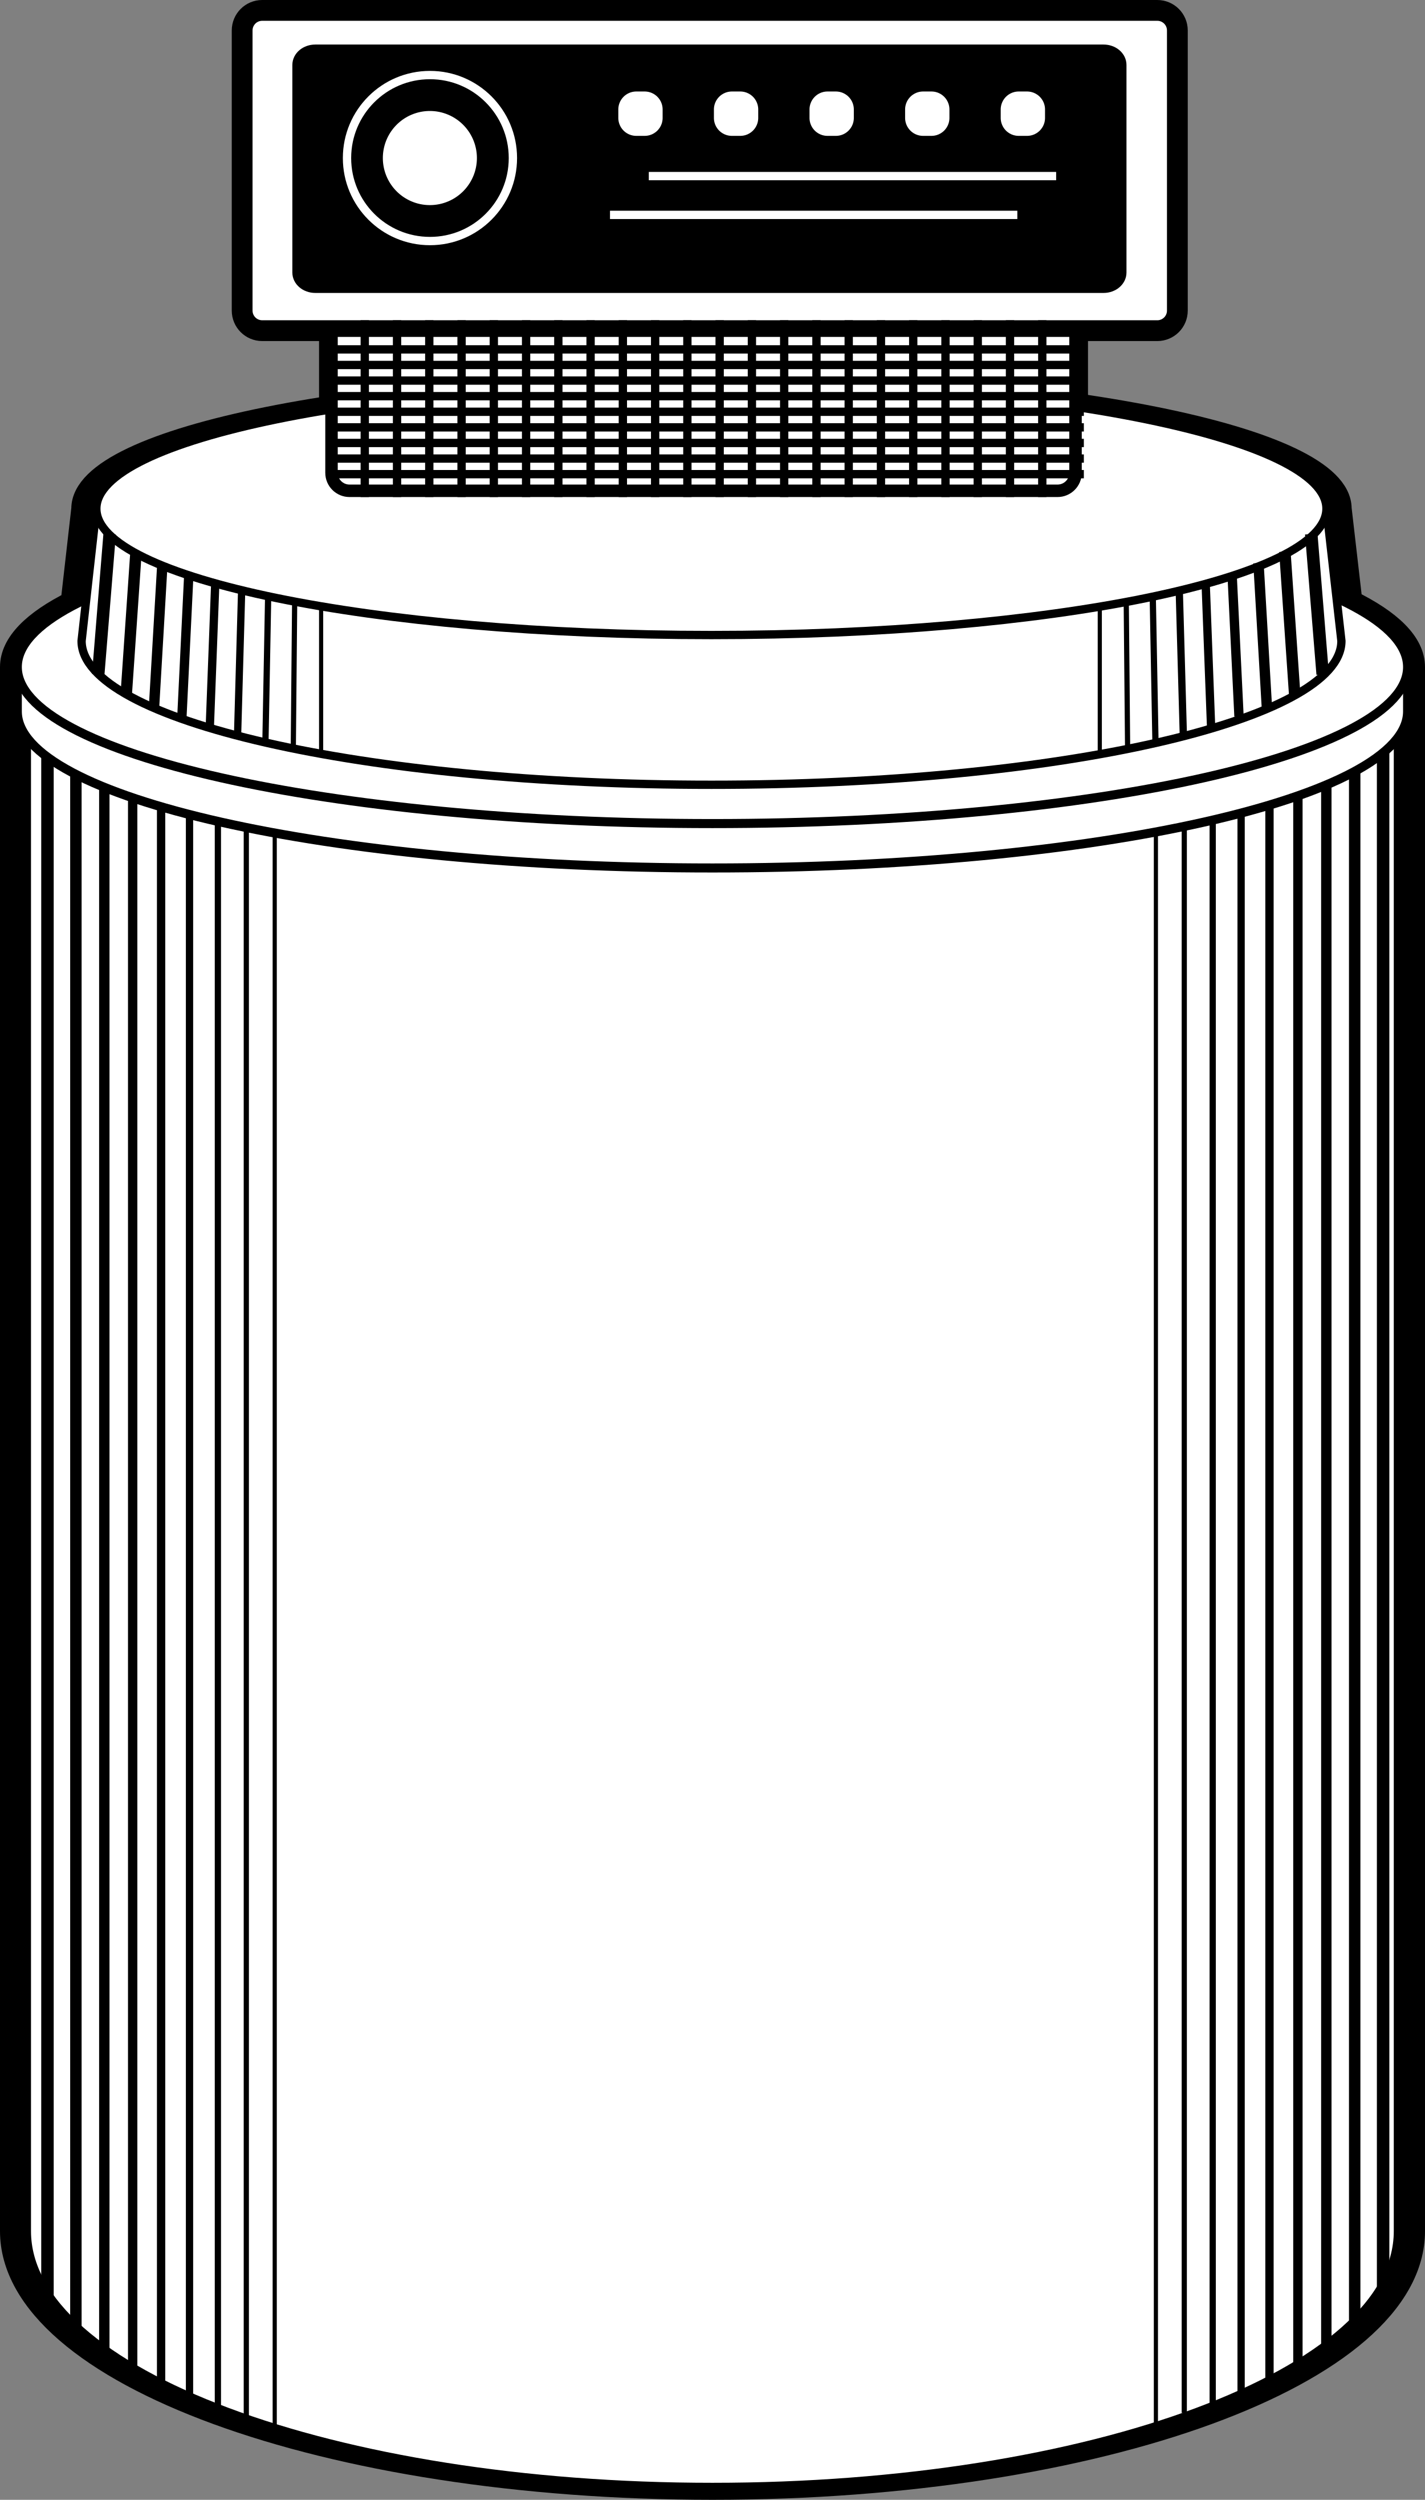 <svg xmlns="http://www.w3.org/2000/svg" width="171.418" height="300.508"><rect width="100%" height="100%" fill="#808080" stroke="none"/><path d="M127.219 59c1.191 0 2.16-.969 2.16-2.16V36.16c0-1.191-.969-2.16-2.16-2.16h-85.18c-1.191 0-2.16.969-2.16 2.16v20.68c0 1.191.969 2.16 2.16 2.16h85.18"/><path fill="none" stroke="#000" stroke-linecap="square" stroke-miterlimit="2" stroke-width="3" d="M127.219 59c1.191 0 2.16-.969 2.16-2.16V36.16c0-1.191-.969-2.16-2.16-2.16h-85.18c-1.191 0-2.16.969-2.16 2.16v20.68c0 1.191.969 2.16 2.16 2.16zm0 0"/><path d="M139.219 39.5c1.191 0 2.16-.969 2.16-2.16V3.66c0-1.191-.969-2.16-2.16-2.16H31.539c-1.191 0-2.16.969-2.16 2.16v33.68c0 1.191.969 2.16 2.16 2.16h107.68"/><path fill="none" stroke="#000" stroke-linecap="square" stroke-miterlimit="2" stroke-width="3" d="M139.219 39.5c1.191 0 2.16-.969 2.16-2.16V3.66c0-1.191-.969-2.16-2.16-2.16H31.539c-1.191 0-2.16.969-2.16 2.16v33.68c0 1.191.969 2.16 2.16 2.16zm0 0"/><path d="M162.395 72.414c4.832 2.375 7.523 4.992 7.523 7.77V268.21c0 17.008-37.703 30.797-84.211 30.797-46.504 0-84.207-13.79-84.207-30.797V80.184c0-2.73 2.602-5.332 7.285-7.672l1.293-11.364c0-8.39 33.809-15.191 75.508-15.191 41.7 0 75.508 6.8 75.508 15.191l1.3 11.266"/><path fill="none" stroke="#000" stroke-linecap="square" stroke-miterlimit="2" stroke-width="3" d="M162.395 72.414c4.832 2.375 7.523 4.992 7.523 7.77V268.21c0 17.008-37.703 30.797-84.211 30.797-46.504 0-84.207-13.79-84.207-30.797V80.184c0-2.73 2.602-5.332 7.285-7.672l1.293-11.364c0-8.39 33.809-15.191 75.508-15.191 41.7 0 75.508 6.8 75.508 15.191zm0 0"/><path fill="#fff" d="M168.207 80.184c0-10.395-36.941-18.82-82.512-18.82-45.57 0-82.511 8.425-82.511 18.82V268.21c0 17.008 36.941 30.797 82.511 30.797 45.57 0 82.512-13.79 82.512-30.797V80.184"/><path fill="none" stroke="#000" stroke-linecap="square" stroke-miterlimit="2" stroke-width="1.089" d="M168.207 80.184c0-10.395-36.941-18.82-82.512-18.82-45.57 0-82.511 8.425-82.511 18.82V268.21c0 17.008 36.941 30.797 82.511 30.797 45.57 0 82.512-13.79 82.512-30.797zm0 0"/><path fill="none" stroke="#000" stroke-linecap="square" stroke-miterlimit="2" stroke-width=".5" d="M33.047 97v194.668"/><path fill="none" stroke="#000" stroke-linecap="square" stroke-miterlimit="2" stroke-width=".625" d="M29.629 291.125V95.918"/><path fill="none" stroke="#000" stroke-linecap="square" stroke-miterlimit="2" stroke-width=".75" d="M26.21 289.582V94.832"/><path fill="none" stroke="#000" stroke-linecap="square" stroke-miterlimit="2" stroke-width=".875" d="M22.797 288.293V93.75"/><path fill="none" stroke="#000" stroke-linecap="square" stroke-miterlimit="2" d="M19.379 286.875V92.668"/><path fill="none" stroke="#000" stroke-linecap="square" stroke-miterlimit="2" stroke-width="1.125" d="M15.96 284.582v-193"/><path fill="none" stroke="#000" stroke-linecap="square" stroke-miterlimit="2" stroke-width="1.25" d="M12.547 282.418V90.5"/><path fill="none" stroke="#000" stroke-linecap="square" stroke-miterlimit="2" stroke-width="1.375" d="M9.129 280.375V89.418"/><path fill="none" stroke="#000" stroke-linecap="square" stroke-miterlimit="2" stroke-width="1.5" d="M5.71 276.332v-188"/><path fill="none" stroke="#000" stroke-linecap="square" stroke-miterlimit="2" stroke-width=".5" d="M139.047 97v194.668"/><path fill="none" stroke="#000" stroke-linecap="square" stroke-miterlimit="2" stroke-width=".625" d="M142.46 289.75V95.918"/><path fill="none" stroke="#000" stroke-linecap="square" stroke-miterlimit="2" stroke-width=".75" d="M145.879 289.5V94.832"/><path fill="none" stroke="#000" stroke-linecap="square" stroke-miterlimit="2" stroke-width=".875" d="M149.297 287.918V93.75"/><path fill="none" stroke="#000" stroke-linecap="square" stroke-miterlimit="2" d="M152.71 286.668v-194"/><path fill="none" stroke="#000" stroke-linecap="square" stroke-miterlimit="2" stroke-width="1.125" d="M156.129 284.418V91.582"/><path fill="none" stroke="#000" stroke-linecap="square" stroke-miterlimit="2" stroke-width="1.25" d="M159.547 282.832V90.5"/><path fill="none" stroke="#000" stroke-linecap="square" stroke-miterlimit="2" stroke-width="1.375" d="M162.96 278.25V89.418"/><path fill="none" stroke="#000" stroke-linecap="square" stroke-miterlimit="2" stroke-width="1.5" d="M166.379 275V88.332"/><path fill="#fff" d="M169.324 80.184c0-10.395-37.437-18.82-83.62-18.82-46.18 0-83.622 8.425-83.622 18.82v5.336c0 10.39 37.441 18.82 83.621 18.82 46.184 0 83.621-8.43 83.621-18.82v-5.336"/><path fill="none" stroke="#000" stroke-linecap="square" stroke-miterlimit="2" stroke-width="1.089" d="M169.324 80.184c0-10.395-37.437-18.82-83.62-18.82-46.18 0-83.622 8.425-83.622 18.82v5.336c0 10.39 37.441 18.82 83.621 18.82 46.184 0 83.621-8.43 83.621-18.82zm0 0"/><path fill="#fff" d="M85.703 99.004c46.184 0 83.621-8.426 83.621-18.82 0-10.395-37.437-18.82-83.62-18.82-46.18 0-83.622 8.425-83.622 18.82 0 10.394 37.441 18.82 83.621 18.82"/><path fill="none" stroke="#000" stroke-linecap="square" stroke-miterlimit="2" stroke-width="1.089" d="M85.703 99.004c46.184 0 83.621-8.426 83.621-18.82 0-10.395-37.437-18.82-83.62-18.82-46.18 0-83.622 8.425-83.622 18.82 0 10.394 37.441 18.82 83.621 18.82zm0 0"/><path fill="#fff" d="M11.59 61.148c0-8.39 33.125-15.191 73.984-15.191 40.86 0 73.988 6.8 73.988 15.191l1.801 15.907c0 9.547-33.925 17.285-75.773 17.285-41.852 0-75.777-7.738-75.777-17.285l1.777-15.907"/><path fill="none" stroke="#000" stroke-linecap="square" stroke-miterlimit="2" d="M11.59 61.148c0-8.39 33.125-15.191 73.984-15.191 40.86 0 73.989 6.8 73.989 15.191l1.8 15.907c0 9.547-33.925 17.285-75.773 17.285-41.852 0-75.777-7.738-75.777-17.285zm0 0"/><path fill="#fff" d="M85.574 76.34c40.86 0 73.989-6.805 73.989-15.192 0-8.39-33.13-15.191-73.989-15.191-40.86 0-73.984 6.8-73.984 15.191 0 8.387 33.125 15.192 73.984 15.192"/><path fill="none" stroke="#000" stroke-linecap="square" stroke-miterlimit="2" d="M85.574 76.34c40.86 0 73.989-6.805 73.989-15.192 0-8.39-33.13-15.191-73.989-15.191-40.86 0-73.984 6.8-73.984 15.191 0 8.387 33.125 15.192 73.984 15.192zm0 0"/><path fill="none" stroke="#000" stroke-linecap="square" stroke-miterlimit="2" stroke-width=".5" d="M38.629 73.25v17"/><path fill="none" stroke="#000" stroke-linecap="square" stroke-miterlimit="2" stroke-width=".625" d="m35.441 72.77-.156 16.875"/><path fill="none" stroke="#000" stroke-linecap="square" stroke-miterlimit="2" stroke-width=".75" d="m32.254 71.875-.313 16.75"/><path fill="none" stroke="#000" stroke-linecap="square" stroke-miterlimit="2" stroke-width=".875" d="m29.066 71.063-.468 16.624"/><path fill="none" stroke="#000" stroke-linecap="square" stroke-miterlimit="2" d="M25.879 70.5 25.254 87"/><path fill="none" stroke="#000" stroke-linecap="square" stroke-miterlimit="2" stroke-width="1.125" d="m22.691 69.5-.78 16.063"/><path fill="none" stroke="#000" stroke-linecap="square" stroke-miterlimit="2" stroke-width="1.25" d="m19.504 68.313-.938 16.062"/><path fill="none" stroke="#000" stroke-linecap="square" stroke-miterlimit="2" stroke-width="1.375" d="m16.316 67-1.093 15.938"/><path fill="none" stroke="#000" stroke-linecap="square" stroke-miterlimit="2" stroke-width="1.5" d="m13.129 64.938-1.25 15.374"/><path fill="none" stroke="#000" stroke-linecap="square" stroke-miterlimit="2" stroke-width=".5" d="M132.297 73.25v17"/><path fill="none" stroke="#000" stroke-linecap="square" stroke-miterlimit="2" stroke-width=".625" d="m135.484 72.77.157 16.875"/><path fill="none" stroke="#000" stroke-linecap="square" stroke-miterlimit="2" stroke-width=".75" d="m138.672 71.875.312 16.75"/><path fill="none" stroke="#000" stroke-linecap="square" stroke-miterlimit="2" stroke-width=".875" d="m141.86 71.063.468 16.624"/><path fill="none" stroke="#000" stroke-linecap="square" stroke-miterlimit="2" d="m145.047 70.5.625 16.5"/><path fill="none" stroke="#000" stroke-linecap="square" stroke-miterlimit="2" stroke-width="1.125" d="m148.234 69.5.782 16.063"/><path fill="none" stroke="#000" stroke-linecap="square" stroke-miterlimit="2" stroke-width="1.25" d="m151.422 68.313.937 16.062"/><path fill="none" stroke="#000" stroke-linecap="square" stroke-miterlimit="2" stroke-width="1.375" d="m154.61 67 1.093 15.938"/><path fill="none" stroke="#000" stroke-linecap="square" stroke-miterlimit="2" stroke-width="1.5" d="m157.797 64.938 1.25 15.374"/><path fill="#fff" d="M127.219 59c1.191 0 2.16-.969 2.16-2.16V36.16c0-1.191-.969-2.16-2.16-2.16h-85.18c-1.191 0-2.16.969-2.16 2.16v20.68c0 1.191.969 2.16 2.16 2.16h85.18"/><path fill="none" stroke="#000" stroke-linecap="square" stroke-miterlimit="2" stroke-width="1.5" d="M127.219 59c1.191 0 2.16-.969 2.16-2.16V36.16c0-1.191-.969-2.16-2.16-2.16h-85.18c-1.191 0-2.16.969-2.16 2.16v20.68c0 1.191.969 2.16 2.16 2.16zm0 0"/><path fill="#fff" d="M139.219 39.5c1.191 0 2.16-.969 2.16-2.16V3.66c0-1.191-.969-2.16-2.16-2.16H31.539c-1.191 0-2.16.969-2.16 2.16v33.68c0 1.191.969 2.16 2.16 2.16h107.68"/><path fill="none" stroke="#000" stroke-linecap="square" stroke-miterlimit="2" stroke-width="2" d="M139.219 39.5c1.191 0 2.16-.969 2.16-2.16V3.66c0-1.191-.969-2.16-2.16-2.16H31.539c-1.191 0-2.16.969-2.16 2.16v33.68c0 1.191.969 2.16 2.16 2.16zm0 0"/><path d="M132.758 34.363c1.047 0 1.898-.718 1.898-1.601V7.809c0-.887-.851-1.602-1.898-1.602H37.922c-1.05 0-1.902.715-1.902 1.602v24.953c0 .883.851 1.601 1.902 1.601h94.836"/><path fill="none" stroke="#000" stroke-linecap="square" stroke-miterlimit="2" stroke-width="1.704" d="M132.758 34.363c1.047 0 1.898-.718 1.898-1.601V7.809c0-.887-.851-1.602-1.898-1.602H37.922c-1.05 0-1.902.715-1.902 1.602v24.953c0 .883.851 1.601 1.902 1.601zm0 0"/><path fill="none" stroke="#000" stroke-linecap="square" stroke-miterlimit="2" d="M40.379 42h89.5m-89.5 1.875h89.5m-89.5 1.875h89.5m-89.5 1.875h89.5m-89.5 1.875h89.5m-89.5 1.875h89.5m-89.5 1.875h89.5m-89.5 1.875h89.5M40.379 57h89.5m-86-18v20.25M47.762 39v20.25M51.64 39v20.25M55.523 39v20.25M59.402 39v20.25M63.285 39v20.25M67.164 39v20.25M71.043 39v20.25M74.926 39v20.25M78.809 39v20.25M82.687 39v20.25M86.57 39v20.25M90.45 39v20.25M94.332 39v20.25M98.215 39v20.25M102.094 39v20.25M105.973 39v20.25M109.855 39v20.25M113.734 39v20.25M117.617 39v20.25M121.496 39v20.25M125.379 39v20.25"/><path fill="#fff" d="M51.71 24.656A5.655 5.655 0 0 0 57.368 19a5.657 5.657 0 1 0-5.656 5.656"/><path fill="none" stroke="#fff" d="M51.723 28.977c5.507 0 9.976-4.465 9.976-9.977 0-5.512-4.469-9.977-9.976-9.977-5.512 0-9.98 4.465-9.98 9.977 0 5.512 4.468 9.977 9.98 9.977zm0 0"/><path fill="#fff" d="M77.55 16.332c1.196 0 2.16-.965 2.16-2.16V13.16A2.16 2.16 0 0 0 77.55 11h-1.01a2.163 2.163 0 0 0-2.161 2.16v1.012a2.16 2.16 0 0 0 2.16 2.16h1.012m11.499 0c1.196 0 2.16-.965 2.16-2.16V13.16A2.16 2.16 0 0 0 89.05 11h-1.01a2.163 2.163 0 0 0-2.161 2.16v1.012a2.16 2.16 0 0 0 2.16 2.16h1.012m11.499 0c1.196 0 2.16-.965 2.16-2.16V13.16a2.16 2.16 0 0 0-2.16-2.16h-1.01a2.163 2.163 0 0 0-2.161 2.16v1.012a2.16 2.16 0 0 0 2.16 2.16h1.012m11.499 0c1.196 0 2.16-.965 2.16-2.16V13.16a2.16 2.16 0 0 0-2.16-2.16h-1.01a2.163 2.163 0 0 0-2.161 2.16v1.012a2.16 2.16 0 0 0 2.16 2.16h1.012m11.499 0c1.196 0 2.16-.965 2.16-2.16V13.16a2.16 2.16 0 0 0-2.16-2.16h-1.01a2.163 2.163 0 0 0-2.161 2.16v1.012a2.16 2.16 0 0 0 2.16 2.16h1.012"/><path fill="none" stroke="#fff" d="M78.047 21.168h49m-53.668 4.664h49"/></svg>
